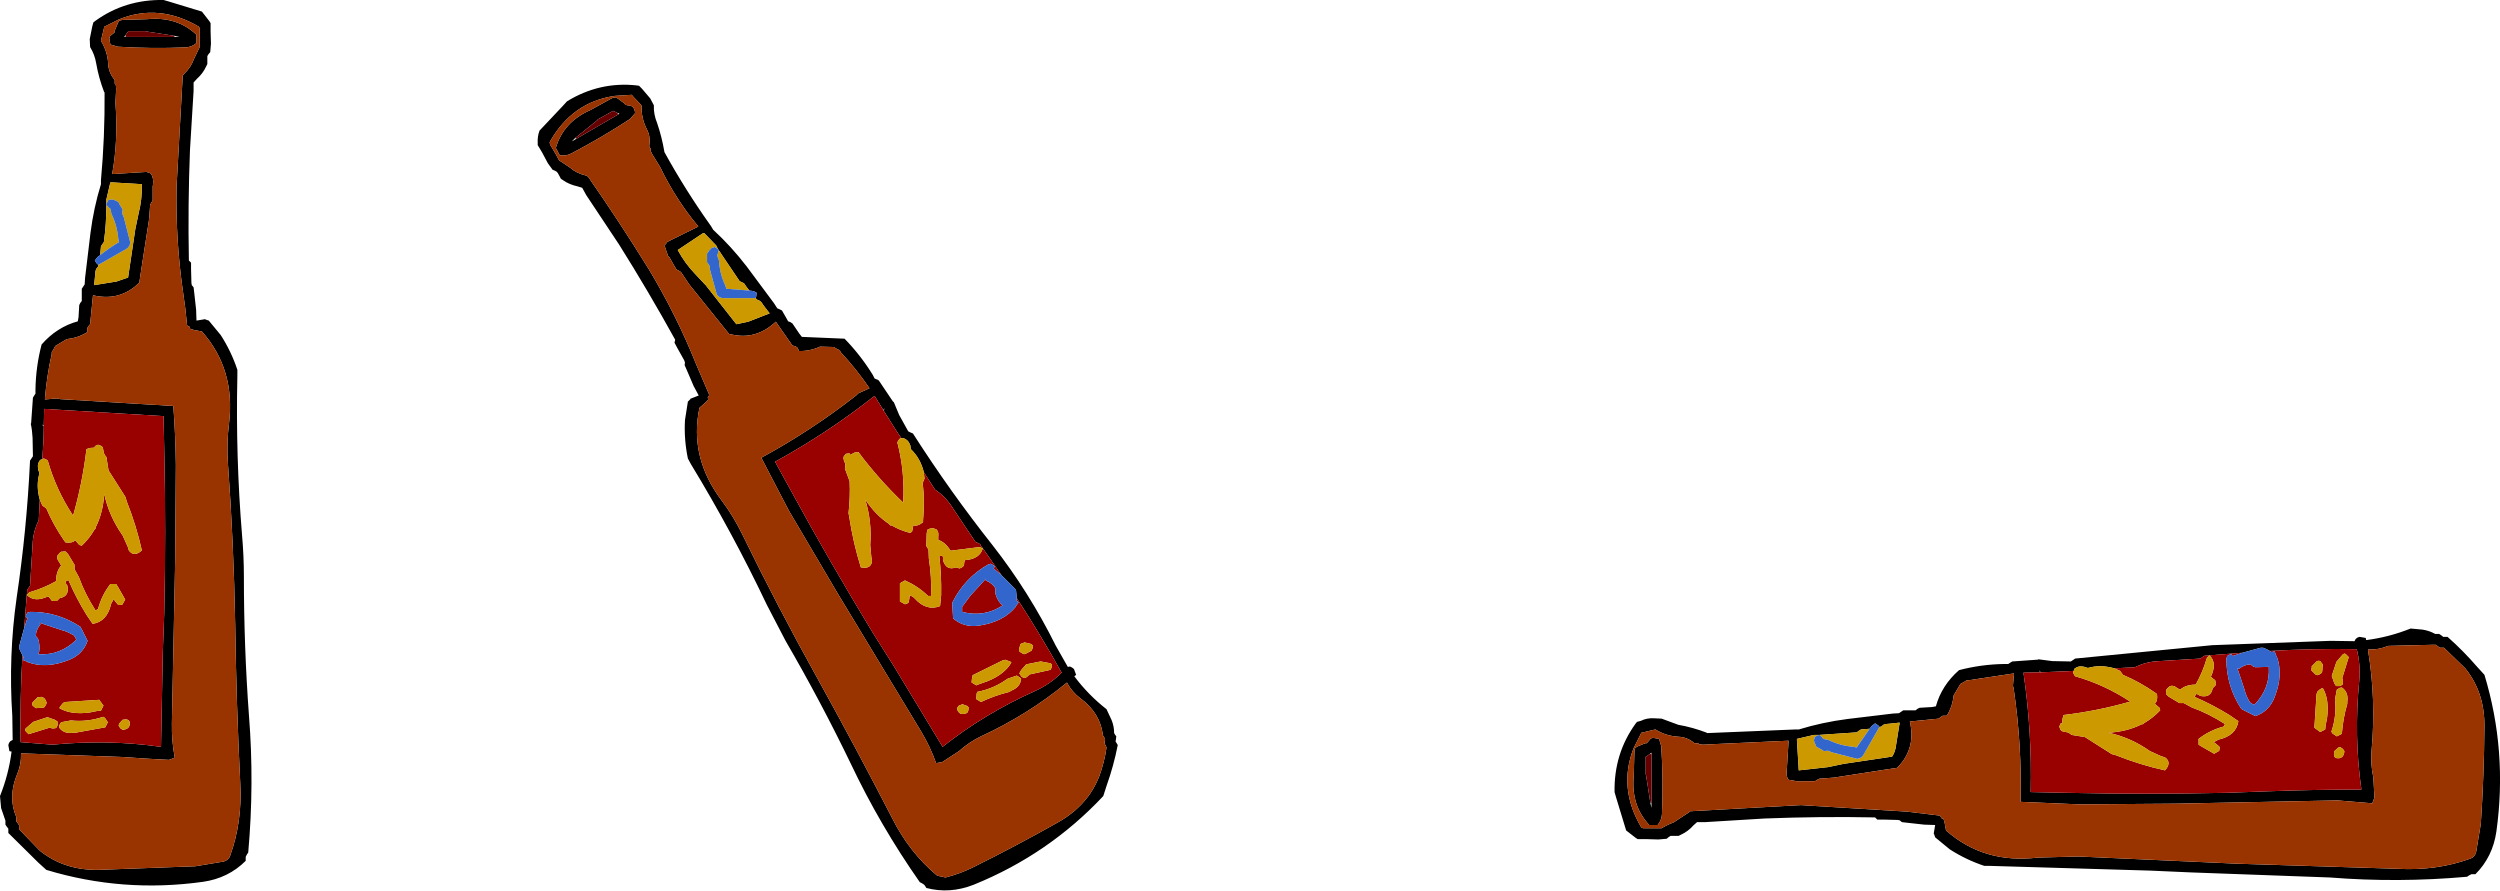 <?xml version="1.0" encoding="UTF-8" standalone="no"?>
<svg xmlns:xlink="http://www.w3.org/1999/xlink" height="123.05px" width="345.45px" xmlns="http://www.w3.org/2000/svg">
  <g transform="matrix(1.0, 0.0, 0.0, 1.0, 218.2, 23.9)">
    <path d="M-205.45 -20.25 L-205.3 -20.8 -205.05 -21.0 Q-200.9 -24.0 -195.6 -23.9 L-194.9 -23.7 -190.3 -22.3 -189.25 -20.95 -189.1 -20.7 -189.1 -19.55 -189.05 -17.85 -189.15 -16.7 -189.4 -16.4 -189.55 -16.15 -189.55 -15.9 -189.55 -15.3 -189.55 -15.05 -189.7 -14.75 Q-190.15 -13.75 -191.0 -13.0 L-191.45 -12.5 -191.45 -11.35 -191.95 -3.15 Q-192.25 4.5 -192.1 12.1 L-191.8 12.4 -191.8 13.25 -191.75 15.2 -191.7 15.5 -191.45 15.8 -191.35 16.65 -191.1 18.9 -191.05 20.4 -189.85 20.2 -189.8 20.25 -189.35 20.4 -187.7 22.4 Q-186.25 24.65 -185.4 27.2 L-185.4 28.05 Q-185.65 39.2 -184.75 50.1 -184.5 52.95 -184.5 55.75 -184.5 65.45 -183.8 74.95 -183.05 84.35 -183.9 93.9 L-184.1 94.2 -184.25 94.5 -184.25 94.75 -184.25 95.05 Q-186.65 97.45 -190.15 97.95 -201.25 99.5 -211.8 96.3 L-212.9 95.3 -217.05 91.2 -217.05 90.9 -217.05 90.6 -217.25 90.35 -217.45 90.05 -217.45 89.8 -217.45 89.5 -218.05 87.75 -218.2 86.1 Q-217.0 83.1 -216.6 79.95 L-216.9 79.9 -217.05 79.05 -216.95 78.75 -216.75 78.5 -216.45 78.35 -216.5 75.05 Q-217.05 66.75 -215.9 58.7 -214.5 49.3 -214.05 39.75 L-213.85 39.45 -213.65 39.15 -213.7 36.6 Q-213.75 35.55 -213.95 34.65 L-213.9 34.6 -213.65 31.05 -213.5 30.8 -213.3 30.5 -213.3 29.95 Q-213.25 26.75 -212.45 23.7 -210.35 21.3 -207.45 20.5 L-207.35 19.95 -207.25 18.25 -207.1 17.95 -206.9 17.7 -206.9 17.1 -206.9 16.0 -206.7 15.7 -206.5 15.4 -206.45 14.55 -205.7 8.3 Q-205.25 4.8 -204.25 1.55 L-204.25 1.0 Q-203.7 -5.0 -203.75 -11.15 L-203.8 -11.15 Q-204.55 -13.1 -204.9 -15.1 -205.1 -16.35 -205.75 -17.4 L-205.8 -18.5 -205.45 -20.25 M-203.8 -20.2 L-203.85 -19.95 -204.2 -18.5 -204.25 -18.25 Q-203.35 -16.8 -203.25 -15.1 -203.2 -13.85 -202.35 -12.85 L-202.35 -12.6 -202.35 -12.35 -202.2 -12.2 -202.15 -11.65 -202.25 -9.65 Q-201.85 -4.6 -202.7 0.15 L-197.85 -0.15 -197.85 -0.1 -197.5 0.0 -197.3 0.15 Q-196.95 0.8 -197.05 1.55 L-197.1 1.85 -197.1 3.55 -197.1 3.8 -197.3 4.1 -197.45 4.4 -197.6 6.4 -198.65 13.15 -198.95 15.15 -199.5 15.65 Q-202.0 17.7 -205.35 16.9 L-205.75 20.9 -206.0 21.2 -206.15 21.45 -206.15 21.75 -206.15 22.0 Q-207.4 22.8 -208.95 22.95 L-210.55 23.9 -210.85 24.45 -211.05 24.75 -211.05 25.0 Q-211.75 28.1 -212.0 31.3 L-210.3 31.15 -209.9 31.25 -194.25 32.2 Q-193.95 36.2 -193.9 40.4 L-194.0 53.7 -194.45 76.0 Q-194.5 78.45 -194.05 80.8 L-194.85 81.1 -197.6 80.95 -201.3 80.7 -215.3 80.2 -215.3 80.25 Q-215.25 81.7 -215.8 83.0 -217.15 86.2 -215.95 89.0 L-215.95 89.3 -215.95 89.6 -215.75 89.85 -215.55 90.15 -215.55 90.45 -215.55 90.7 -212.7 93.65 Q-209.35 96.35 -204.65 96.3 L-191.2 95.8 -187.3 95.15 Q-186.6 94.95 -186.4 94.35 -184.7 89.65 -185.0 84.3 -185.55 73.3 -185.7 62.25 -185.9 51.15 -186.7 40.2 -186.9 37.35 -186.55 34.6 -185.65 27.15 -190.3 21.9 L-191.4 21.7 -191.9 21.55 -192.0 21.25 -192.15 21.2 -192.35 21.05 Q-192.55 18.75 -192.9 16.5 -193.95 9.3 -193.8 1.85 L-192.95 -13.45 -192.75 -13.7 Q-191.8 -14.6 -191.4 -15.75 L-190.6 -17.4 -190.6 -18.25 -190.6 -19.95 -190.7 -20.2 Q-196.2 -23.45 -201.7 -21.25 L-203.8 -20.2 M-203.1 -18.6 L-203.0 -18.9 -202.4 -19.4 -202.35 -19.45 -202.35 -19.65 -201.9 -20.75 -201.7 -21.05 -201.25 -21.15 -197.85 -21.25 Q-193.75 -21.65 -191.05 -19.1 L-191.05 -18.8 -191.05 -18.25 -191.05 -17.95 Q-191.7 -17.4 -192.55 -17.35 -197.3 -17.15 -201.95 -17.45 L-202.95 -17.75 -203.1 -18.6 M-194.1 -18.8 L-193.4 -18.8 -194.1 -18.95 -197.95 -19.55 -198.05 -19.6 -200.5 -19.6 -200.5 -19.55 -200.6 -19.4 -200.85 -19.05 -201.05 -18.8 -200.85 -18.8 -194.1 -18.8 M-142.2 -3.95 L-141.35 -2.5 -140.95 -1.75 -139.45 -0.75 Q-138.55 0.05 -137.25 0.35 L-136.95 0.5 Q-132.6 6.75 -128.55 13.3 -124.7 19.7 -122.0 26.45 L-120.2 30.65 -120.3 30.9 -120.4 31.0 -120.35 31.35 -120.7 31.7 -121.55 32.45 Q-123.0 39.3 -118.45 45.3 -116.8 47.5 -115.55 50.1 -110.75 59.95 -105.35 69.65 -100.0 79.3 -94.95 89.1 -92.55 93.9 -88.7 97.1 L-87.55 97.35 Q-85.6 96.85 -83.85 96.0 -77.8 93.0 -71.95 89.7 -67.85 87.35 -66.3 83.35 -65.6 81.45 -65.3 79.4 L-65.4 79.15 -65.55 78.9 -65.55 78.55 -65.5 78.25 -65.65 77.95 -65.8 77.7 Q-66.15 74.65 -68.9 72.6 -70.05 71.75 -70.75 70.45 L-70.75 70.4 Q-76.15 74.85 -82.65 77.85 -84.3 78.65 -85.7 79.9 L-88.0 81.4 -88.85 81.55 Q-89.65 79.3 -90.9 77.2 L-102.45 58.1 -109.2 46.65 -113.0 39.35 Q-106.1 35.6 -99.9 30.75 L-99.6 30.45 -98.05 29.75 Q-99.9 27.05 -102.05 24.75 L-102.15 24.5 -102.5 24.35 -103.0 24.05 -104.9 24.0 Q-106.3 24.65 -107.8 24.6 L-107.9 24.35 -108.05 24.1 Q-108.2 24.0 -108.3 23.95 L-108.7 23.85 -111.0 20.55 Q-113.55 22.95 -116.7 22.4 L-117.45 22.25 -118.7 20.7 -123.0 15.35 -124.1 13.7 -124.4 13.5 -124.7 13.35 -124.85 13.15 -125.7 11.65 -125.9 11.45 -126.35 10.1 -126.25 9.85 -126.0 9.6 -126.05 9.55 -121.7 7.4 Q-124.8 3.7 -127.0 -0.85 L-128.05 -2.55 -128.3 -3.05 -128.25 -3.25 -128.35 -3.45 -128.5 -3.7 Q-128.25 -5.0 -128.85 -6.1 -129.6 -7.6 -129.55 -9.3 L-129.7 -9.5 -130.75 -10.6 -130.9 -10.8 -133.25 -10.65 Q-139.15 -9.8 -142.25 -4.25 L-142.2 -3.95 M-143.9 -4.15 Q-143.95 -5.05 -143.65 -5.85 L-140.35 -9.35 -139.85 -9.9 Q-135.35 -12.65 -130.25 -12.1 L-129.9 -12.05 -129.5 -11.65 -128.35 -10.3 -127.85 -9.35 Q-127.9 -8.1 -127.4 -6.9 -126.75 -5.0 -126.4 -2.95 L-126.4 -2.9 Q-123.45 2.45 -119.95 7.35 L-119.65 7.85 Q-117.15 10.15 -115.0 12.95 L-111.25 18.0 -110.8 18.7 -110.45 18.85 -110.15 19.0 -109.6 19.95 -109.3 20.5 -109.0 20.6 -108.7 20.8 -107.75 22.2 -107.4 22.65 -101.5 22.9 Q-99.3 25.15 -97.6 27.9 L-97.35 28.4 -97.0 28.55 Q-96.9 28.55 -96.75 28.7 L-94.8 31.6 -94.7 31.65 -93.95 33.45 -92.7 35.7 -92.4 35.85 -92.05 36.0 Q-86.9 44.05 -81.0 51.5 -76.0 57.9 -72.3 65.35 L-70.65 68.25 -70.35 68.2 -70.05 68.35 -69.8 68.55 -69.5 69.35 -69.75 69.55 Q-67.85 72.1 -65.3 74.1 L-64.6 75.6 Q-64.25 76.45 -64.25 77.4 L-64.1 77.65 -63.95 77.85 -64.0 78.25 -64.05 78.55 -63.9 78.8 -63.75 79.05 Q-64.3 81.9 -65.3 84.7 L-65.75 86.1 Q-73.3 94.15 -83.65 98.35 -86.95 99.65 -90.2 98.8 L-90.35 98.55 -90.5 98.35 -90.8 98.15 -91.1 98.0 Q-96.6 90.15 -100.65 81.6 -104.8 73.0 -109.65 64.65 L-112.25 59.65 Q-116.95 49.75 -122.75 40.2 L-123.15 39.45 Q-123.7 36.8 -123.55 34.15 L-123.15 31.6 -122.8 31.25 -122.8 31.2 -121.65 30.75 -122.35 29.45 -123.25 27.35 -123.6 26.55 -123.55 26.2 -123.65 25.9 -124.6 24.2 -125.0 23.45 -124.9 23.05 Q-128.6 16.35 -132.65 9.9 L-137.2 3.05 -137.75 2.05 -138.4 1.85 Q-139.55 1.6 -140.4 1.0 L-140.7 0.8 -140.8 0.6 -141.1 0.05 -141.25 -0.15 -141.5 -0.3 -141.85 -0.45 -142.5 -1.35 -143.3 -2.85 -143.9 -3.85 -143.9 -4.15 M-131.75 -9.4 L-130.95 -9.25 -130.7 -9.05 Q-130.45 -8.7 -130.45 -8.25 L-131.15 -7.45 Q-135.05 -4.9 -139.25 -2.7 -140.0 -2.3 -140.85 -2.45 L-141.0 -2.7 -141.25 -3.2 -141.4 -3.45 Q-140.35 -7.05 -136.6 -8.7 L-133.6 -10.35 -133.15 -10.45 -132.85 -10.3 -131.9 -9.6 -131.8 -9.4 -131.75 -9.4 M-132.9 -8.3 L-133.3 -8.5 -133.45 -8.55 -133.45 -8.6 -135.6 -7.4 -135.65 -7.3 -138.7 -4.85 -139.2 -4.35 -138.6 -4.7 -132.75 -8.1 -132.6 -8.2 -132.9 -8.3 M-79.8 55.6 L-82.4 51.85 -82.65 51.55 -82.75 51.3 -83.0 51.15 -83.4 51.0 -86.55 46.3 Q-87.5 44.75 -89.0 43.75 L-90.55 41.35 Q-91.0 39.45 -92.35 38.15 L-92.4 37.7 -92.5 37.45 Q-92.75 36.85 -93.35 36.65 L-93.65 36.65 -94.1 36.0 -96.1 32.85 -95.95 32.5 -96.15 32.75 -97.35 30.8 Q-103.8 35.9 -111.1 39.9 L-108.8 44.1 Q-103.45 53.9 -97.65 63.45 L-94.75 68.05 -87.95 79.3 Q-82.15 74.7 -75.1 71.55 -73.05 70.6 -71.5 69.05 -74.45 63.75 -77.7 58.75 L-77.8 57.7 -77.95 57.45 -79.8 55.6 M-118.9 10.65 L-119.0 10.5 -119.25 10.0 -120.9 8.3 -121.1 8.35 -124.55 10.65 Q-123.55 12.5 -122.15 13.95 L-120.65 15.55 -116.45 20.9 -114.8 20.55 -111.85 19.4 -112.7 18.3 -113.0 17.85 -113.25 17.65 -113.6 17.5 -113.8 17.3 -113.7 17.05 -113.65 16.55 Q-113.95 16.35 -114.25 16.3 L-114.65 16.25 -115.05 15.75 -115.35 15.3 Q-115.5 15.15 -115.6 15.15 L-116.0 14.95 -118.9 10.65 M-204.6 12.7 L-204.65 12.95 -204.9 13.25 -205.0 13.55 -205.05 14.1 -205.2 15.5 -202.1 15.0 -200.5 14.45 -199.5 7.75 -199.05 5.6 Q-198.55 3.65 -198.6 1.55 L-202.75 1.3 -202.95 1.3 -203.5 3.65 -203.5 4.2 -203.5 4.4 Q-203.5 7.05 -203.85 9.55 L-204.1 9.9 -204.25 10.15 -204.3 10.7 -204.35 11.35 -204.7 11.6 -205.1 12.1 -204.8 12.55 -204.6 12.7 M-212.7 45.15 L-212.85 48.0 Q-213.65 49.6 -213.7 51.4 L-214.05 57.05 -214.3 57.4 -214.45 57.65 -214.45 57.9 -214.5 58.3 -214.85 62.85 -215.55 65.4 -215.55 65.7 -215.1 66.65 Q-215.45 72.6 -215.35 78.65 L-210.95 79.0 Q-203.3 78.25 -195.95 79.3 L-195.7 66.15 -195.5 60.75 Q-195.25 49.55 -195.5 38.4 L-195.6 33.6 -212.1 32.6 -212.15 34.9 -212.45 34.75 -212.15 35.0 Q-212.15 36.85 -212.3 38.7 L-212.35 39.55 -212.65 39.65 Q-213.05 40.15 -212.95 40.75 L-212.9 41.05 -212.75 41.5 Q-213.25 43.25 -212.7 45.15 M108.75 64.55 Q111.9 64.15 114.9 62.95 L116.55 63.1 Q117.5 63.25 118.3 63.7 L118.6 63.7 118.85 63.7 119.15 63.9 119.4 64.1 119.7 64.1 120.0 64.1 Q122.15 66.0 124.1 68.25 L125.1 69.35 Q128.3 79.9 126.75 91.0 126.25 94.5 123.85 96.9 L123.55 96.9 123.3 96.9 123.0 97.05 122.7 97.25 Q113.15 98.1 103.75 97.35 L84.55 96.65 78.9 96.4 56.85 95.75 56.0 95.75 Q53.45 94.9 51.2 93.45 L49.2 91.8 49.05 91.35 49.0 91.3 49.2 90.1 47.7 90.05 45.45 89.8 44.6 89.7 44.3 89.45 44.0 89.4 42.05 89.35 41.2 89.35 40.9 89.05 Q33.3 88.9 25.65 89.2 L17.45 89.7 16.3 89.7 15.8 90.15 Q15.05 91.0 14.05 91.45 L13.75 91.6 13.5 91.6 12.9 91.6 12.65 91.6 12.4 91.75 12.1 92.0 10.95 92.1 9.25 92.05 8.1 92.05 7.85 91.9 6.5 90.85 5.1 86.25 4.9 85.55 Q4.8 80.25 7.8 76.1 L8.0 75.85 8.55 75.7 Q9.35 75.3 10.3 75.35 L11.4 75.4 13.7 76.25 Q15.7 76.6 17.65 77.35 L17.65 77.4 29.8 76.9 30.35 76.9 Q33.6 75.9 37.1 75.45 L43.35 74.7 44.2 74.65 44.5 74.45 44.8 74.25 45.9 74.25 46.5 74.25 46.75 74.05 47.05 73.9 48.75 73.8 49.3 73.7 Q50.1 70.8 52.5 68.7 55.55 67.9 58.75 67.85 L59.3 67.85 59.6 67.65 59.85 67.5 63.4 67.25 63.45 67.2 65.4 67.45 67.95 67.5 68.25 67.3 68.55 67.1 87.5 65.25 103.85 64.65 107.15 64.7 107.3 64.4 107.55 64.2 107.85 64.1 108.7 64.25 108.75 64.55 M109.0 65.85 Q110.15 72.75 109.5 79.85 109.35 81.7 109.75 83.55 L109.9 86.3 109.6 87.1 104.8 86.7 82.5 87.15 69.2 87.25 61.0 86.9 Q61.2 79.05 60.05 71.25 L59.95 70.85 60.1 69.15 53.8 70.1 53.55 70.1 53.25 70.3 52.7 70.6 51.75 72.2 Q51.6 73.75 50.8 75.0 L50.55 75.0 50.25 75.0 50.0 75.15 49.7 75.4 45.7 75.8 Q46.5 79.15 44.45 81.65 L43.95 82.2 41.95 82.5 35.2 83.55 33.2 83.7 32.9 83.85 32.6 84.05 32.35 84.05 30.65 84.05 30.35 84.1 28.95 83.85 28.8 83.65 28.7 83.3 28.65 83.3 28.95 78.45 19.15 78.9 17.15 79.0 16.6 78.95 16.45 78.8 16.2 78.8 15.95 78.8 Q14.95 77.95 13.7 77.9 12.0 77.8 10.55 76.9 L10.3 76.95 8.85 77.3 8.6 77.35 7.55 79.45 Q5.35 84.95 8.6 90.45 L8.85 90.55 10.55 90.55 11.4 90.55 Q12.2 90.05 13.05 89.75 L15.1 88.4 15.35 88.2 30.65 87.35 45.3 88.25 49.85 88.8 50.0 89.0 50.05 89.15 50.35 89.25 50.5 89.75 50.7 90.85 Q55.95 95.5 63.4 94.6 L69.0 94.45 91.05 95.45 113.1 96.15 Q118.45 96.45 123.15 94.75 123.75 94.55 123.95 93.85 L124.6 89.95 Q125.05 83.25 125.1 76.5 125.15 71.8 122.45 68.45 L119.5 65.6 119.25 65.6 118.95 65.6 118.65 65.4 118.4 65.2 118.1 65.2 117.8 65.2 111.8 65.35 Q110.5 65.9 109.05 65.85 L109.0 65.85 M63.7 69.0 L61.4 69.05 Q62.6 77.2 62.4 85.55 L67.2 85.65 Q78.35 85.9 89.55 85.65 L94.95 85.45 Q101.5 85.2 108.1 85.2 107.05 77.85 107.8 70.2 108.0 67.9 107.45 65.8 101.4 65.7 95.45 66.05 94.95 65.75 94.5 65.6 L94.2 65.6 91.65 66.3 87.1 66.65 86.7 66.7 86.45 66.7 86.2 66.85 85.85 67.1 80.2 67.45 Q78.4 67.5 76.8 68.3 L73.95 68.45 Q72.05 67.9 70.3 68.4 L69.85 68.25 69.55 68.2 Q68.95 68.1 68.45 68.5 L68.35 68.8 67.5 68.85 63.8 69.0 63.55 68.7 63.7 69.0 M11.35 79.2 Q11.65 83.85 11.45 88.6 11.4 89.45 10.85 90.1 L10.55 90.1 10.0 90.1 9.7 90.1 Q7.15 87.4 7.55 83.3 L7.65 79.9 7.75 79.45 8.05 79.25 9.15 78.8 9.35 78.8 9.4 78.75 9.9 78.15 10.2 78.05 11.05 78.2 11.35 79.2 M10.0 80.3 L10.0 80.1 9.75 80.3 9.4 80.55 9.25 80.65 9.2 80.65 9.2 83.1 9.25 83.2 9.85 87.05 10.0 87.75 10.0 87.05 10.0 80.3 M40.15 76.8 L39.5 76.85 38.95 76.9 38.7 77.05 38.35 77.3 33.2 77.65 33.0 77.65 32.45 77.65 30.1 78.2 30.1 78.4 30.35 82.55 34.4 82.1 36.55 81.65 43.25 80.65 Q43.7 80.0 43.8 79.05 L44.3 75.95 42.9 76.1 42.35 76.15 42.05 76.25 41.75 76.5 41.5 76.55 41.35 76.35 40.9 76.05 40.4 76.45 40.15 76.8" fill="#000000" fill-rule="evenodd" stroke="none"/>
    <path d="M-203.1 -18.6 L-202.95 -17.75 -201.95 -17.45 Q-197.3 -17.15 -192.55 -17.35 -191.7 -17.4 -191.05 -17.95 L-191.05 -18.25 -191.05 -18.8 -191.05 -19.1 Q-193.75 -21.65 -197.85 -21.25 L-201.25 -21.15 -201.7 -21.05 -201.9 -20.75 -202.35 -19.65 -202.35 -19.45 -202.4 -19.4 -203.0 -18.9 -203.1 -18.6 M-203.8 -20.2 L-201.7 -21.25 Q-196.2 -23.45 -190.7 -20.2 L-190.6 -19.95 -190.6 -18.25 -190.6 -17.4 -191.4 -15.75 Q-191.8 -14.6 -192.75 -13.7 L-192.95 -13.45 -193.8 1.85 Q-193.95 9.3 -192.9 16.5 -192.55 18.75 -192.35 21.05 L-192.15 21.2 -192.0 21.25 -191.9 21.55 -191.4 21.7 -190.3 21.9 Q-185.65 27.15 -186.55 34.6 -186.9 37.35 -186.7 40.2 -185.9 51.15 -185.7 62.25 -185.55 73.3 -185.0 84.3 -184.7 89.65 -186.4 94.35 -186.6 94.95 -187.3 95.15 L-191.2 95.8 -204.65 96.3 Q-209.35 96.35 -212.7 93.65 L-215.55 90.7 -215.55 90.45 -215.55 90.15 -215.75 89.85 -215.95 89.6 -215.95 89.3 -215.95 89.0 Q-217.15 86.2 -215.8 83.0 -215.25 81.7 -215.3 80.25 L-215.3 80.2 -201.3 80.7 -197.6 80.95 -194.85 81.1 -194.05 80.8 Q-194.5 78.45 -194.45 76.0 L-194.0 53.7 -193.9 40.4 Q-193.95 36.2 -194.25 32.2 L-209.9 31.25 -210.3 31.15 -212.0 31.3 Q-211.75 28.1 -211.05 25.0 L-211.05 24.75 -210.85 24.45 -210.55 23.9 -208.95 22.95 Q-207.4 22.8 -206.15 22.0 L-206.15 21.75 -206.15 21.45 -206.0 21.2 -205.75 20.9 -205.35 16.9 Q-202.0 17.7 -199.5 15.65 L-198.95 15.15 -198.65 13.15 -197.6 6.4 -197.45 4.4 -197.3 4.1 -197.1 3.8 -197.1 3.55 -197.1 1.85 -197.05 1.55 Q-196.95 0.8 -197.3 0.15 L-197.5 0.0 -197.85 -0.1 -197.85 -0.15 -202.7 0.15 Q-201.85 -4.6 -202.25 -9.65 L-202.15 -11.65 -202.2 -12.2 -202.35 -12.35 -202.35 -12.6 -202.35 -12.85 Q-203.2 -13.85 -203.25 -15.1 -203.35 -16.8 -204.25 -18.25 L-204.2 -18.5 -203.85 -19.95 -203.8 -20.2 M-142.2 -3.95 L-142.25 -4.25 Q-139.15 -9.8 -133.25 -10.65 L-130.9 -10.8 -130.75 -10.6 -129.7 -9.5 -129.55 -9.3 Q-129.6 -7.6 -128.85 -6.1 -128.25 -5.0 -128.5 -3.7 L-128.35 -3.45 -128.25 -3.25 -128.3 -3.05 -128.05 -2.55 -127.0 -0.85 Q-124.8 3.7 -121.7 7.4 L-126.05 9.55 -126.0 9.6 -126.25 9.85 -126.35 10.1 -125.9 11.45 -125.7 11.65 -124.85 13.15 -124.7 13.35 -124.4 13.5 -124.1 13.7 -123.0 15.35 -118.7 20.7 -117.45 22.25 -116.7 22.4 Q-113.55 22.95 -111.0 20.55 L-108.7 23.85 -108.3 23.95 Q-108.2 24.0 -108.05 24.1 L-107.9 24.35 -107.8 24.6 Q-106.3 24.65 -104.9 24.0 L-103.0 24.05 -102.5 24.35 -102.15 24.5 -102.05 24.75 Q-99.9 27.05 -98.05 29.75 L-99.6 30.45 -99.9 30.75 Q-106.1 35.6 -113.0 39.35 L-109.2 46.65 -102.45 58.1 -90.9 77.2 Q-89.65 79.3 -88.85 81.55 L-88.0 81.4 -85.7 79.9 Q-84.3 78.65 -82.65 77.85 -76.15 74.85 -70.75 70.4 L-70.75 70.45 Q-70.05 71.75 -68.9 72.6 -66.15 74.65 -65.8 77.7 L-65.65 77.95 -65.5 78.25 -65.55 78.55 -65.55 78.9 -65.4 79.15 -65.3 79.4 Q-65.6 81.45 -66.3 83.35 -67.85 87.35 -71.95 89.7 -77.8 93.0 -83.85 96.0 -85.6 96.85 -87.55 97.35 L-88.7 97.1 Q-92.55 93.9 -94.95 89.1 -100.0 79.3 -105.35 69.65 -110.75 59.95 -115.55 50.1 -116.8 47.5 -118.45 45.3 -123.0 39.3 -121.55 32.45 L-120.7 31.7 -120.35 31.35 -120.4 31.0 -120.3 30.9 -120.2 30.65 -122.0 26.45 Q-124.7 19.7 -128.55 13.3 -132.6 6.75 -136.95 0.5 L-137.25 0.35 Q-138.55 0.05 -139.45 -0.75 L-140.95 -1.75 -141.35 -2.5 -142.2 -3.95 M-131.75 -9.4 L-131.8 -9.4 -131.9 -9.6 -132.85 -10.3 -133.15 -10.45 -133.6 -10.35 -136.6 -8.7 Q-140.35 -7.05 -141.4 -3.45 L-141.25 -3.2 -141.0 -2.7 -140.85 -2.45 Q-140.0 -2.3 -139.25 -2.7 -135.05 -4.9 -131.15 -7.45 L-130.45 -8.25 Q-130.45 -8.7 -130.7 -9.05 L-130.95 -9.25 -131.75 -9.4 M109.0 65.85 L109.05 65.85 Q110.5 65.9 111.8 65.35 L117.8 65.2 118.1 65.2 118.4 65.2 118.65 65.4 118.95 65.6 119.25 65.6 119.5 65.6 122.45 68.45 Q125.15 71.8 125.1 76.5 125.05 83.25 124.6 89.95 L123.95 93.85 Q123.75 94.55 123.15 94.75 118.45 96.45 113.1 96.15 L91.05 95.45 69.0 94.45 63.4 94.6 Q55.95 95.5 50.7 90.85 L50.5 89.75 50.35 89.25 50.05 89.15 50.0 89.0 49.85 88.8 45.3 88.25 30.65 87.35 15.35 88.2 15.1 88.4 13.05 89.75 Q12.2 90.05 11.4 90.55 L10.55 90.55 8.85 90.55 8.6 90.45 Q5.35 84.95 7.55 79.45 L8.6 77.35 8.85 77.3 10.3 76.95 10.55 76.9 Q12.0 77.8 13.7 77.9 14.95 77.95 15.95 78.8 L16.2 78.8 16.45 78.8 16.6 78.95 17.15 79.0 19.15 78.9 28.95 78.45 28.65 83.3 28.7 83.3 28.8 83.65 28.95 83.85 30.35 84.1 30.65 84.05 32.35 84.05 32.6 84.05 32.9 83.85 33.2 83.7 35.2 83.55 41.95 82.5 43.95 82.2 44.45 81.65 Q46.5 79.15 45.7 75.8 L49.7 75.4 50.0 75.15 50.25 75.0 50.55 75.0 50.8 75.0 Q51.6 73.75 51.75 72.2 L52.7 70.6 53.25 70.3 53.55 70.1 53.8 70.1 60.1 69.15 59.95 70.85 60.05 71.25 Q61.2 79.05 61.0 86.9 L69.2 87.25 82.5 87.15 104.8 86.7 109.6 87.1 109.9 86.3 109.75 83.55 Q109.35 81.7 109.5 79.85 110.15 72.75 109.0 65.85 M11.35 79.2 L11.05 78.2 10.2 78.05 9.9 78.15 9.4 78.75 9.35 78.8 9.15 78.8 8.05 79.25 7.75 79.45 7.65 79.9 7.55 83.3 Q7.15 87.4 9.7 90.1 L10.0 90.1 10.55 90.1 10.85 90.1 Q11.4 89.45 11.45 88.6 11.65 83.85 11.35 79.2" fill="#993300" fill-rule="evenodd" stroke="none"/>
    <path d="M-79.8 55.6 L-80.9 54.65 -80.75 54.4 -80.95 54.2 -81.3 54.0 -81.65 54.1 Q-84.9 55.95 -86.6 59.35 L-86.6 59.85 -86.5 61.55 Q-85.0 62.85 -82.95 62.55 -79.55 62.05 -77.85 59.95 L-77.85 59.9 -77.45 59.35 -77.7 59.1 -77.7 58.75 Q-74.45 63.75 -71.5 69.05 -73.05 70.6 -75.1 71.55 -82.15 74.7 -87.95 79.3 L-94.75 68.05 -97.65 63.45 Q-103.45 53.9 -108.8 44.1 L-111.1 39.9 Q-103.8 35.9 -97.35 30.8 L-96.15 32.75 -96.1 32.85 -94.1 36.0 -93.65 36.65 -93.85 36.7 -94.1 37.0 -94.2 37.25 Q-93.15 41.3 -93.4 45.55 -96.8 42.3 -99.6 38.55 L-100.15 38.65 -100.7 38.95 -100.8 38.75 -101.3 38.8 -101.6 39.15 -101.65 39.35 -101.6 39.7 -101.4 40.2 -101.4 40.55 -101.45 40.85 -100.8 42.6 Q-100.7 44.75 -100.95 47.0 L-100.85 47.55 Q-100.3 51.15 -99.25 54.5 L-98.85 54.55 Q-97.8 54.6 -97.7 53.6 L-97.8 53.05 -97.95 51.4 Q-97.7 48.15 -98.65 45.1 -97.25 47.25 -95.35 48.5 L-95.2 48.7 -95.0 48.7 Q-93.8 49.4 -92.4 49.75 L-92.15 49.5 -92.0 48.7 Q-91.35 48.85 -90.65 48.25 L-90.65 48.0 Q-90.4 45.35 -90.7 42.85 L-90.55 42.45 -90.45 42.25 -90.55 41.35 -89.0 43.75 Q-87.5 44.75 -86.55 46.3 L-83.4 51.0 -83.0 51.15 -82.75 51.3 -82.65 51.55 -82.4 51.85 -79.8 55.6 M-82.4 51.85 L-82.9 51.7 -86.85 52.2 Q-87.55 51.05 -88.55 50.7 L-88.55 50.2 Q-88.45 49.65 -88.8 49.25 L-89.25 49.1 -89.55 49.05 -89.55 49.1 -89.85 49.2 -90.05 49.3 -90.15 49.8 -90.2 51.55 -90.05 51.8 -89.9 52.05 -89.85 53.3 Q-89.45 55.8 -89.55 58.45 L-89.95 58.45 Q-91.35 57.1 -93.15 56.3 L-93.85 56.7 -93.85 57.2 -93.85 59.2 -93.15 59.6 -92.85 59.5 -92.65 59.35 -92.55 58.85 -92.5 58.35 Q-92.1 58.5 -91.85 58.75 -90.2 60.6 -88.3 59.85 L-88.15 58.35 Q-88.1 55.6 -88.4 52.95 L-88.1 52.9 -87.9 53.0 -87.9 53.25 -87.9 53.5 Q-87.45 55.0 -86.1 54.5 L-85.6 54.65 -85.2 54.45 -85.0 54.25 -84.95 53.75 -84.85 53.5 Q-82.8 53.35 -82.4 51.85 M-80.65 57.4 L-80.65 58.15 Q-80.3 59.3 -79.65 59.75 -82.2 61.45 -85.25 60.65 L-85.25 60.2 -85.25 59.95 -84.1 58.4 -81.95 56.05 -82.0 56.3 Q-81.05 56.7 -80.65 57.4 M-77.3 69.7 L-77.7 69.45 -79.0 69.9 Q-80.85 71.25 -83.15 71.7 L-83.25 71.95 -83.3 72.7 -82.65 73.1 Q-80.75 72.2 -78.7 71.7 L-78.5 71.55 Q-77.2 71.05 -77.1 69.9 L-77.3 69.7 M-79.35 67.25 L-79.35 67.3 -79.65 67.35 -83.8 69.4 -83.9 69.9 -83.95 70.4 -83.3 70.8 -82.8 70.6 -81.8 70.25 Q-79.4 69.3 -78.45 67.65 -78.5 67.55 -78.65 67.5 L-79.35 67.25 M-75.65 66.0 L-75.45 65.5 -75.5 65.3 -75.65 65.1 -76.7 64.85 -76.7 64.9 -77.0 65.0 -77.2 65.1 -77.4 65.85 -77.35 66.1 -77.1 66.3 -76.7 66.5 -76.4 66.4 -75.65 66.0 M-73.05 67.75 L-74.4 67.5 -76.4 67.9 -77.1 68.7 -77.35 69.15 -77.05 69.6 -76.7 69.8 -76.4 69.7 -76.2 69.55 -75.95 69.3 -73.0 68.65 -72.85 68.15 -72.85 67.9 -73.05 67.75 M-85.25 73.4 L-85.3 73.45 -85.7 73.6 -85.9 73.85 -85.95 74.1 Q-85.6 75.1 -84.55 74.6 L-84.4 74.3 -84.35 73.85 -84.55 73.65 -85.25 73.4 M-212.7 45.15 L-212.35 45.95 -212.15 46.1 -211.8 46.35 Q-210.8 48.7 -209.3 50.85 L-209.15 51.05 Q-208.25 51.2 -207.8 50.75 L-207.25 51.4 -206.9 51.5 Q-205.85 50.5 -205.15 49.3 L-205.0 49.15 -204.95 48.9 Q-203.95 46.9 -203.8 44.35 -203.15 47.4 -201.25 50.1 L-200.55 51.65 -200.4 52.15 Q-199.8 53.0 -198.9 52.4 L-198.6 52.15 Q-199.35 48.75 -200.7 45.35 L-200.85 44.8 -203.2 41.1 -203.5 39.25 -203.7 39.0 -203.85 38.7 -203.95 38.15 -204.05 37.85 -204.25 37.7 -204.65 37.55 -205.1 37.75 -205.1 37.95 -205.75 38.0 -206.25 38.15 Q-206.8 42.8 -208.1 47.35 -210.45 43.8 -211.6 39.75 L-211.8 39.6 -212.15 39.45 -212.35 39.55 -212.3 38.7 Q-212.15 36.85 -212.15 35.0 L-212.15 34.9 -212.1 32.6 -195.6 33.6 -195.5 38.4 Q-195.25 49.55 -195.5 60.75 L-195.7 66.15 -195.95 79.3 Q-203.3 78.25 -210.95 79.0 L-215.35 78.65 Q-215.45 72.6 -215.1 66.65 L-214.95 66.9 -215.05 67.3 -214.4 67.55 -214.4 67.6 -214.35 67.6 Q-211.85 68.55 -208.7 67.3 -206.75 66.55 -206.1 64.65 L-206.85 63.15 -207.1 62.7 Q-210.3 60.6 -214.05 60.65 L-214.4 60.75 -214.6 61.1 -214.65 61.35 -214.4 61.5 -214.85 62.85 -214.5 58.3 -214.45 57.9 -214.45 57.65 -214.3 57.4 -214.05 57.05 -213.7 51.4 Q-213.65 49.6 -212.85 48.0 L-212.7 45.15 M-214.5 58.3 Q-213.45 59.4 -211.55 58.5 L-211.35 58.7 -211.05 59.1 -210.8 59.15 -210.35 59.15 -209.95 58.75 Q-208.55 58.5 -208.9 57.0 L-209.05 56.8 -209.15 56.55 -209.05 56.4 -208.75 56.25 Q-207.7 58.7 -206.25 61.05 L-205.4 62.3 Q-203.4 62.0 -202.85 59.55 L-202.5 58.9 -202.2 59.3 -201.85 59.7 -201.65 59.7 -201.3 59.65 -200.9 58.95 -201.9 57.2 -202.15 56.8 -202.95 56.8 Q-204.15 58.35 -204.65 60.25 L-205.0 60.45 Q-206.45 58.2 -207.3 55.85 L-207.9 54.75 -207.9 54.45 -207.9 54.15 -208.8 52.65 -209.15 52.3 -209.35 52.3 -209.7 52.35 -209.7 52.3 -209.95 52.5 -210.25 52.85 Q-210.4 53.35 -210.0 53.8 L-209.75 54.25 Q-210.45 55.05 -210.45 56.4 -212.1 57.35 -214.15 57.95 L-214.5 58.3 M-213.25 64.0 Q-213.25 63.15 -212.6 62.35 L-212.75 62.15 -209.75 63.15 Q-208.9 63.35 -208.0 63.9 L-207.85 64.1 -207.65 64.5 Q-209.9 66.7 -212.9 66.5 -212.6 65.8 -212.85 64.65 -212.95 64.25 -213.25 64.0 M-212.95 72.4 L-213.7 73.15 -213.75 73.4 -213.7 73.6 -213.25 73.95 -212.4 73.9 -212.1 73.85 -211.85 73.5 -211.75 73.2 -211.85 72.95 Q-212.0 72.55 -212.4 72.4 L-212.6 72.4 -212.9 72.45 -212.95 72.4 M-209.4 73.2 L-209.45 73.2 -209.9 73.75 -210.0 73.95 Q-208.4 74.9 -205.8 74.55 L-204.8 74.35 -204.25 74.3 -203.9 73.6 -204.2 73.2 -204.5 72.8 -209.15 73.1 -209.4 73.2 M-203.7 75.3 L-203.95 75.15 Q-206.15 75.9 -208.4 75.65 L-209.75 75.9 -210.0 76.3 -210.05 76.6 Q-209.4 77.55 -208.05 77.35 L-207.8 77.35 -203.65 76.6 -203.3 75.9 -203.7 75.3 M-210.45 76.7 L-210.25 76.35 -210.25 75.8 -210.65 75.55 -211.65 75.2 -213.6 75.85 -214.65 76.75 -214.75 77.0 -214.6 77.2 -214.25 77.55 -211.35 76.65 -211.0 76.75 -210.75 76.75 -210.45 76.7 M-201.2 75.55 L-201.25 75.55 -201.75 76.1 -201.8 76.4 -201.55 76.75 -201.25 76.95 Q-200.1 76.85 -200.3 75.8 L-200.45 75.6 -200.75 75.5 -201.2 75.55 M102.0 71.75 L101.9 72.0 101.6 76.65 102.0 76.95 102.4 77.25 103.1 76.9 103.15 76.35 103.35 75.35 Q103.7 72.75 102.75 71.15 L102.55 71.25 Q102.25 71.4 102.0 71.7 L102.0 71.75 M105.4 71.1 L105.1 71.15 104.7 71.4 104.45 72.75 Q104.7 75.0 103.95 77.2 L104.1 77.45 104.7 77.85 105.4 77.5 Q105.55 75.4 106.15 73.35 L106.15 73.1 Q106.35 71.75 105.4 71.1 M106.0 66.55 L105.8 66.4 105.55 66.5 104.65 67.55 104.0 69.5 104.35 70.5 104.6 70.9 105.15 70.9 105.5 70.7 105.55 70.4 105.55 70.15 105.45 69.8 106.35 66.9 106.0 66.55 M102.75 67.9 L102.4 67.45 102.2 67.4 101.95 67.45 101.2 68.2 101.25 68.25 101.2 68.55 101.2 68.75 101.75 69.3 102.0 69.4 102.3 69.3 102.65 69.05 102.7 68.75 102.75 67.9 M95.45 66.05 Q101.4 65.7 107.45 65.8 108.0 67.9 107.8 70.2 107.05 77.85 108.1 85.2 101.5 85.2 94.95 85.45 L89.55 85.65 Q78.35 85.9 67.2 85.65 L62.4 85.55 Q62.6 77.2 61.4 69.05 L63.7 69.0 63.8 69.0 67.5 68.85 68.35 68.8 68.25 69.0 68.4 69.35 68.55 69.55 Q72.6 70.7 76.15 73.05 71.6 74.35 66.95 74.9 L66.8 75.4 66.75 76.05 66.55 76.05 66.35 76.5 66.5 76.9 66.65 77.1 66.95 77.2 67.5 77.3 67.8 77.45 68.05 77.65 69.9 77.95 73.6 80.3 74.15 80.45 Q77.55 81.8 80.95 82.55 L81.2 82.25 Q81.8 81.35 80.95 80.75 L80.45 80.6 78.9 79.9 Q76.2 78.0 73.15 77.35 75.7 77.2 77.7 76.2 L77.95 76.15 78.1 76.0 Q79.3 75.3 80.3 74.25 L80.2 73.9 79.55 73.35 Q80.0 72.9 79.85 72.0 L79.65 71.85 Q77.5 70.35 75.15 69.35 L74.9 69.0 74.75 68.8 73.95 68.45 76.8 68.3 Q78.4 67.5 80.2 67.45 L85.85 67.1 86.2 66.85 86.45 66.7 86.7 66.7 87.1 66.65 91.65 66.3 90.3 66.75 90.15 66.5 89.9 66.55 89.55 66.75 89.45 67.1 Q89.4 70.85 91.5 74.05 L91.95 74.3 93.45 75.05 Q95.35 74.4 96.1 72.45 97.35 69.3 96.4 66.8 L96.4 66.75 96.35 66.75 96.1 66.1 95.7 66.2 95.45 66.05 M87.1 66.65 L86.75 67.0 Q86.15 69.05 85.2 70.7 83.85 70.7 83.05 71.4 L82.6 71.15 Q82.15 70.75 81.65 70.9 L81.3 71.2 81.1 71.45 81.15 71.45 81.1 71.8 81.1 72.0 81.45 72.35 82.95 73.25 83.25 73.25 83.55 73.25 84.65 73.85 Q87.0 74.7 89.25 76.15 L89.05 76.5 Q87.15 77.0 85.6 78.2 L85.6 79.0 86.0 79.25 87.75 80.25 88.45 79.85 88.5 79.5 88.5 79.3 88.1 78.95 87.7 78.65 88.35 78.3 Q90.8 77.75 91.1 75.75 L89.85 74.9 Q87.5 73.45 85.05 72.4 L85.2 72.1 Q85.2 72.0 85.35 72.0 L85.6 72.1 85.8 72.25 Q87.3 72.6 87.55 71.2 L87.95 70.8 87.95 70.35 87.9 70.1 87.5 69.8 87.3 69.6 Q88.2 67.7 87.1 66.65 M92.9 73.3 L92.7 73.15 Q92.15 72.25 91.95 71.4 L90.95 68.4 91.15 68.55 Q91.95 67.9 92.8 67.9 93.05 68.2 93.45 68.3 L95.3 68.25 Q95.5 71.25 93.3 73.5 L92.9 73.3 M104.35 79.95 L104.3 80.4 104.4 80.7 104.6 80.85 Q105.65 81.05 105.75 79.9 L105.55 79.6 105.2 79.35 104.9 79.4 104.35 79.9 104.35 79.95" fill="#990000" fill-rule="evenodd" stroke="none"/>
    <path d="M-82.4 51.85 Q-82.8 53.35 -84.85 53.5 L-84.95 53.75 -85.0 54.25 -85.2 54.45 -85.6 54.65 -86.1 54.5 Q-87.45 55.0 -87.9 53.5 L-87.9 53.25 -87.9 53.0 -88.1 52.9 -88.4 52.95 Q-88.1 55.6 -88.15 58.35 L-88.3 59.85 Q-90.2 60.6 -91.85 58.75 -92.1 58.5 -92.5 58.35 L-92.55 58.85 -92.65 59.35 -92.85 59.5 -93.15 59.6 -93.85 59.2 -93.85 57.2 -93.85 56.7 -93.15 56.3 Q-91.35 57.1 -89.95 58.45 L-89.55 58.45 Q-89.45 55.8 -89.85 53.3 L-89.9 52.05 -90.05 51.8 -90.2 51.55 -90.15 49.8 -90.05 49.3 -89.85 49.2 -89.55 49.1 -89.55 49.05 -89.25 49.1 -88.8 49.25 Q-88.45 49.65 -88.55 50.2 L-88.55 50.7 Q-87.55 51.05 -86.85 52.2 L-82.9 51.7 -82.4 51.85 M-90.55 41.35 L-90.45 42.25 -90.55 42.45 -90.7 42.85 Q-90.4 45.35 -90.65 48.0 L-90.65 48.25 Q-91.35 48.85 -92.0 48.7 L-92.15 49.5 -92.4 49.75 Q-93.8 49.4 -95.0 48.7 L-95.2 48.7 -95.35 48.5 Q-97.25 47.25 -98.65 45.1 -97.7 48.15 -97.95 51.4 L-97.8 53.05 -97.7 53.6 Q-97.8 54.6 -98.85 54.55 L-99.25 54.5 Q-100.3 51.15 -100.85 47.55 L-100.95 47.0 Q-100.7 44.75 -100.8 42.6 L-101.45 40.85 -101.4 40.55 -101.4 40.2 -101.6 39.7 -101.65 39.35 -101.6 39.15 -101.3 38.8 -100.8 38.75 -100.7 38.95 -100.15 38.65 -99.6 38.55 Q-96.8 42.3 -93.4 45.55 -93.15 41.3 -94.2 37.25 L-94.1 37.0 -93.85 36.7 -93.65 36.65 -93.35 36.65 Q-92.75 36.85 -92.5 37.45 L-92.4 37.7 -92.35 38.15 Q-91.0 39.45 -90.55 41.35 M-73.05 67.75 L-72.85 67.9 -72.85 68.15 -73.0 68.65 -75.95 69.3 -76.2 69.55 -76.4 69.7 -76.7 69.8 -77.05 69.6 -77.35 69.15 -77.1 68.7 -76.4 67.9 -74.4 67.5 -73.05 67.75 M-75.65 66.0 L-76.4 66.4 -76.7 66.5 -77.1 66.3 -77.35 66.1 -77.4 65.85 -77.2 65.1 -77.0 65.0 -76.7 64.9 -76.7 64.85 -75.65 65.1 -75.5 65.3 -75.45 65.5 -75.65 66.0 M-79.35 67.25 L-78.65 67.5 Q-78.5 67.55 -78.45 67.65 -79.4 69.3 -81.8 70.25 L-82.8 70.6 -83.3 70.8 -83.95 70.4 -83.9 69.9 -83.8 69.4 -79.65 67.35 -79.35 67.3 -79.35 67.25 M-77.3 69.7 L-77.1 69.9 Q-77.2 71.05 -78.5 71.55 L-78.7 71.7 Q-80.75 72.2 -82.65 73.1 L-83.3 72.7 -83.25 71.95 -83.15 71.7 Q-80.85 71.25 -79.0 69.9 L-77.7 69.45 -77.3 69.7 M-113.8 17.3 L-113.6 17.5 -113.25 17.65 -113.0 17.85 -112.7 18.3 -111.85 19.4 -114.8 20.55 -116.45 20.9 -120.65 15.55 -122.15 13.95 Q-123.55 12.5 -124.55 10.65 L-121.1 8.35 -120.9 8.3 -119.25 10.0 -119.0 10.5 -118.9 10.65 -119.1 10.45 -119.5 10.2 -119.5 10.25 -119.9 10.4 -120.15 10.65 -120.5 11.15 -120.5 11.6 -120.5 12.35 -120.3 12.6 -120.15 12.85 -120.1 13.35 -119.15 16.8 Q-118.8 17.3 -118.2 17.3 L-113.8 17.3 M-118.9 10.65 L-116.0 14.95 -115.6 15.15 Q-115.5 15.15 -115.35 15.3 L-115.05 15.75 -114.65 16.25 -117.85 16.0 -117.95 15.6 Q-118.75 13.95 -118.85 12.1 L-118.95 11.85 -119.1 11.4 -119.0 11.1 -118.9 10.65 M-85.25 73.4 L-84.55 73.65 -84.35 73.85 -84.4 74.3 -84.55 74.6 Q-85.6 75.1 -85.95 74.1 L-85.9 73.85 -85.7 73.6 -85.3 73.45 -85.25 73.4 M-204.6 12.7 L-200.75 10.5 Q-200.25 10.2 -200.2 9.6 L-201.1 6.1 -201.3 5.65 -201.3 5.35 -201.25 5.05 -201.65 4.4 -201.85 4.0 -202.4 3.75 -202.75 3.65 -203.15 3.75 -203.2 3.7 -203.4 4.1 -203.5 4.4 -203.5 4.2 -203.5 3.65 -202.95 1.3 -202.75 1.3 -198.6 1.55 Q-198.55 3.65 -199.05 5.6 L-199.5 7.75 -200.5 14.45 -202.1 15.0 -205.2 15.5 -205.05 14.1 -205.0 13.55 -204.9 13.25 -204.65 12.95 -204.6 12.7 M-203.5 4.4 L-203.2 4.75 -202.95 4.95 -202.85 5.4 -202.8 5.65 Q-202.0 7.3 -201.85 9.15 L-201.75 9.55 Q-203.1 10.35 -204.35 11.35 L-204.3 10.7 -204.25 10.15 -204.1 9.9 -203.85 9.55 Q-203.5 7.05 -203.5 4.4 M-212.35 39.55 L-212.15 39.45 -211.8 39.6 -211.6 39.75 Q-210.45 43.8 -208.1 47.35 -206.8 42.8 -206.25 38.15 L-205.75 38.0 -205.1 37.95 -205.1 37.75 -204.65 37.55 -204.25 37.7 -204.05 37.85 -203.95 38.15 -203.85 38.7 -203.7 39.0 -203.5 39.25 -203.2 41.1 -200.85 44.8 -200.7 45.35 Q-199.35 48.75 -198.6 52.15 L-198.9 52.4 Q-199.8 53.0 -200.4 52.15 L-200.55 51.65 -201.25 50.1 Q-203.15 47.4 -203.8 44.35 -203.95 46.9 -204.95 48.9 L-205.0 49.15 -205.15 49.3 Q-205.85 50.5 -206.9 51.5 L-207.25 51.4 -207.8 50.75 Q-208.25 51.2 -209.15 51.05 L-209.3 50.85 Q-210.8 48.7 -211.8 46.35 L-212.15 46.1 -212.35 45.95 -212.7 45.15 Q-213.25 43.25 -212.75 41.5 L-212.9 41.05 -212.95 40.75 Q-213.05 40.15 -212.65 39.65 L-212.35 39.55 M-214.5 58.3 L-214.15 57.95 Q-212.1 57.35 -210.45 56.4 -210.45 55.05 -209.75 54.25 L-210.0 53.8 Q-210.4 53.35 -210.25 52.85 L-209.95 52.5 -209.7 52.3 -209.7 52.35 -209.35 52.3 -209.15 52.3 -208.8 52.65 -207.9 54.15 -207.9 54.45 -207.9 54.75 -207.3 55.85 Q-206.45 58.2 -205.0 60.45 L-204.65 60.25 Q-204.15 58.35 -202.95 56.8 L-202.15 56.8 -201.9 57.2 -200.9 58.95 -201.3 59.65 -201.65 59.7 -201.85 59.7 -202.2 59.3 -202.5 58.9 -202.85 59.55 Q-203.4 62.0 -205.4 62.3 L-206.25 61.05 Q-207.7 58.7 -208.75 56.25 L-209.05 56.4 -209.15 56.55 -209.05 56.8 -208.9 57.0 Q-208.55 58.5 -209.95 58.75 L-210.35 59.15 -210.8 59.15 -211.05 59.1 -211.35 58.7 -211.55 58.5 Q-213.45 59.4 -214.5 58.3 M-201.2 75.55 L-200.75 75.5 -200.45 75.6 -200.3 75.8 Q-200.1 76.85 -201.25 76.95 L-201.55 76.75 -201.8 76.4 -201.75 76.1 -201.25 75.55 -201.2 75.55 M-210.45 76.7 L-210.75 76.75 -211.0 76.75 -211.35 76.65 -214.25 77.55 -214.6 77.2 -214.75 77.0 -214.65 76.75 -213.6 75.85 -211.65 75.2 -210.65 75.55 -210.25 75.8 -210.25 76.35 -210.45 76.7 M-203.7 75.3 L-203.3 75.9 -203.65 76.6 -207.8 77.35 -208.05 77.35 Q-209.4 77.55 -210.05 76.6 L-210.0 76.3 -209.75 75.9 -208.4 75.65 Q-206.15 75.9 -203.95 75.15 L-203.7 75.3 M-209.4 73.2 L-209.15 73.1 -204.5 72.8 -204.2 73.2 -203.9 73.6 -204.25 74.3 -204.8 74.35 -205.8 74.55 Q-208.4 74.9 -210.0 73.95 L-209.9 73.75 -209.45 73.2 -209.4 73.2 M-212.95 72.4 L-212.9 72.45 -212.6 72.4 -212.4 72.4 Q-212.0 72.55 -211.85 72.95 L-211.75 73.2 -211.85 73.5 -212.1 73.85 -212.4 73.9 -213.25 73.95 -213.7 73.6 -213.75 73.4 -213.7 73.15 -212.95 72.4 M102.75 67.9 L102.7 68.75 102.65 69.05 102.3 69.3 102.0 69.4 101.75 69.3 101.2 68.75 101.2 68.55 101.25 68.25 101.2 68.2 101.95 67.45 102.2 67.4 102.4 67.45 102.75 67.9 M106.0 66.55 L106.35 66.9 105.45 69.8 105.55 70.15 105.55 70.4 105.5 70.7 105.15 70.9 104.6 70.9 104.35 70.5 104.0 69.5 104.65 67.55 105.55 66.5 105.8 66.4 106.0 66.55 M105.4 71.1 Q106.35 71.75 106.15 73.1 L106.15 73.35 Q105.55 75.4 105.4 77.5 L104.7 77.85 104.1 77.45 103.95 77.2 Q104.7 75.0 104.45 72.75 L104.7 71.4 105.1 71.15 105.4 71.1 M102.0 71.75 L102.0 71.7 Q102.25 71.4 102.55 71.25 L102.75 71.15 Q103.7 72.75 103.35 75.35 L103.15 76.35 103.1 76.9 102.4 77.25 102.0 76.95 101.6 76.65 101.9 72.0 102.0 71.75 M87.1 66.65 Q88.2 67.7 87.3 69.6 L87.5 69.8 87.9 70.1 87.95 70.35 87.95 70.8 87.55 71.2 Q87.3 72.6 85.8 72.25 L85.6 72.1 85.35 72.0 Q85.2 72.0 85.2 72.1 L85.05 72.4 Q87.5 73.45 89.85 74.9 L91.1 75.75 Q90.8 77.75 88.35 78.3 L87.7 78.65 88.1 78.95 88.5 79.3 88.5 79.5 88.45 79.85 87.75 80.25 86.0 79.25 85.6 79.0 85.6 78.2 Q87.15 77.0 89.05 76.5 L89.25 76.15 Q87.0 74.7 84.65 73.85 L83.55 73.25 83.25 73.25 82.95 73.25 81.45 72.35 81.1 72.0 81.1 71.8 81.15 71.45 81.1 71.45 81.3 71.2 81.65 70.9 Q82.15 70.75 82.6 71.15 L83.05 71.4 Q83.85 70.7 85.2 70.7 86.15 69.05 86.75 67.0 L87.1 66.65 M73.95 68.45 L74.75 68.8 74.9 69.0 75.15 69.35 Q77.5 70.35 79.65 71.85 L79.85 72.0 Q80.0 72.9 79.55 73.35 L80.2 73.9 80.3 74.25 Q79.3 75.3 78.1 76.0 L77.95 76.15 77.7 76.2 Q75.7 77.2 73.15 77.35 76.2 78.0 78.9 79.9 L80.45 80.6 80.95 80.75 Q81.8 81.35 81.2 82.25 L80.95 82.55 Q77.55 81.8 74.15 80.45 L73.6 80.3 69.9 77.95 68.05 77.65 67.8 77.45 67.5 77.3 66.95 77.2 66.65 77.1 66.5 76.9 66.35 76.5 66.55 76.05 66.75 76.05 66.8 75.4 66.95 74.9 Q71.6 74.35 76.15 73.05 72.6 70.7 68.55 69.55 L68.4 69.35 68.25 69.0 68.35 68.8 68.45 68.5 Q68.95 68.1 69.55 68.2 L69.85 68.25 70.3 68.4 Q72.05 67.9 73.95 68.45 M104.35 79.95 L104.35 79.9 104.9 79.4 105.2 79.35 105.55 79.6 105.75 79.9 Q105.65 81.05 104.6 80.85 L104.4 80.7 104.3 80.4 104.35 79.95 M33.2 77.65 L38.35 77.3 38.7 77.05 38.95 76.9 39.5 76.85 40.15 76.8 38.35 79.4 37.95 79.3 Q36.1 79.15 34.45 78.35 L34.2 78.3 33.75 78.2 33.55 77.95 33.2 77.65 32.9 77.75 32.5 77.95 32.55 78.0 32.45 78.4 32.55 78.75 32.8 79.3 33.2 79.5 33.85 79.9 34.15 79.85 34.45 79.85 34.9 80.05 38.4 80.95 Q39.0 80.9 39.3 80.4 L41.5 76.55 41.75 76.5 42.05 76.25 42.35 76.15 42.9 76.1 44.3 75.95 43.8 79.05 Q43.7 80.0 43.25 80.65 L36.55 81.65 34.4 82.1 30.35 82.55 30.1 78.4 30.1 78.2 32.45 77.65 33.0 77.65 33.2 77.65" fill="#cc9900" fill-rule="evenodd" stroke="none"/>
    <path d="M-77.7 58.75 L-77.7 59.1 -77.45 59.35 -77.85 59.9 -77.85 59.95 Q-79.55 62.05 -82.95 62.55 -85.0 62.85 -86.5 61.55 L-86.6 59.85 -86.6 59.35 Q-84.9 55.95 -81.65 54.1 L-81.3 54.0 -80.95 54.2 -80.75 54.4 -80.9 54.65 -79.8 55.6 -77.95 57.45 -77.8 57.7 -77.7 58.75 M-80.65 57.4 Q-81.05 56.7 -82.0 56.3 L-81.95 56.05 -84.1 58.4 -85.25 59.95 -85.25 60.2 -85.25 60.65 Q-82.2 61.45 -79.65 59.75 -80.3 59.3 -80.65 58.15 L-80.65 57.4 M-113.8 17.3 L-118.2 17.3 Q-118.8 17.3 -119.15 16.8 L-120.1 13.35 -120.15 12.85 -120.3 12.6 -120.5 12.35 -120.5 11.6 -120.5 11.15 -120.15 10.65 -119.9 10.4 -119.5 10.25 -119.5 10.2 -119.1 10.45 -118.9 10.65 -119.0 11.1 -119.1 11.4 -118.95 11.85 -118.85 12.1 Q-118.75 13.95 -117.95 15.6 L-117.85 16.0 -114.65 16.25 -114.25 16.3 Q-113.95 16.35 -113.65 16.55 L-113.7 17.05 -113.8 17.3 M-203.5 4.4 L-203.4 4.1 -203.2 3.7 -203.15 3.75 -202.75 3.65 -202.4 3.75 -201.85 4.0 -201.65 4.4 -201.25 5.05 -201.3 5.35 -201.3 5.65 -201.1 6.1 -200.2 9.6 Q-200.25 10.2 -200.75 10.5 L-204.6 12.7 -204.8 12.55 -205.1 12.1 -204.7 11.6 -204.35 11.35 Q-203.1 10.35 -201.75 9.55 L-201.85 9.15 Q-202.0 7.3 -202.8 5.65 L-202.85 5.4 -202.95 4.95 -203.2 4.75 -203.5 4.4 M-214.85 62.85 L-214.4 61.5 -214.65 61.35 -214.6 61.1 -214.4 60.75 -214.05 60.65 Q-210.3 60.6 -207.1 62.7 L-206.85 63.15 -206.1 64.65 Q-206.75 66.55 -208.7 67.3 -211.85 68.55 -214.35 67.6 L-214.4 67.6 -214.4 67.55 -215.05 67.3 -214.95 66.9 -215.1 66.65 -215.55 65.7 -215.55 65.4 -214.85 62.85 M-213.25 64.0 Q-212.95 64.25 -212.85 64.65 -212.6 65.8 -212.9 66.5 -209.9 66.7 -207.65 64.5 L-207.85 64.1 -208.0 63.9 Q-208.9 63.35 -209.75 63.15 L-212.75 62.15 -212.6 62.35 Q-213.25 63.15 -213.25 64.0 M95.45 66.05 L95.7 66.2 96.1 66.1 96.35 66.75 96.4 66.75 96.4 66.8 Q97.35 69.3 96.1 72.45 95.35 74.4 93.45 75.05 L91.95 74.3 91.5 74.05 Q89.4 70.85 89.45 67.1 L89.55 66.75 89.9 66.55 90.15 66.5 90.3 66.75 91.65 66.3 94.2 65.6 94.5 65.6 Q94.95 65.75 95.45 66.05 M92.9 73.3 L93.3 73.5 Q95.5 71.25 95.3 68.25 L93.45 68.3 Q93.05 68.2 92.8 67.9 91.95 67.9 91.15 68.55 L90.95 68.4 91.95 71.4 Q92.15 72.25 92.7 73.15 L92.9 73.3 M33.2 77.65 L33.55 77.95 33.75 78.2 34.2 78.3 34.45 78.35 Q36.1 79.15 37.95 79.3 L38.35 79.4 40.15 76.8 40.4 76.45 40.9 76.05 41.35 76.35 41.5 76.55 39.3 80.4 Q39.0 80.9 38.4 80.95 L34.9 80.05 34.45 79.85 34.15 79.85 33.85 79.9 33.2 79.5 32.8 79.3 32.55 78.75 32.45 78.4 32.55 78.0 32.5 77.95 32.9 77.75 33.2 77.65" fill="#3366cc" fill-rule="evenodd" stroke="none"/>
    <path d="M-194.1 -18.95 L-194.1 -18.8 -200.85 -18.8 -200.85 -19.05 -200.6 -19.4 -200.5 -19.55 -200.5 -19.6 -198.05 -19.6 -197.95 -19.55 -194.1 -18.95 M-138.7 -4.85 L-135.65 -7.3 -135.6 -7.4 -133.45 -8.6 -133.45 -8.55 -133.3 -8.5 -132.9 -8.3 -132.75 -8.1 -138.6 -4.7 -138.7 -4.85 M9.75 80.3 L10.0 80.3 10.0 87.05 9.85 87.05 9.25 83.2 9.2 83.1 9.2 80.65 9.25 80.65 9.4 80.55 9.75 80.3" fill="#660000" fill-rule="evenodd" stroke="none"/>
  </g>
</svg>
